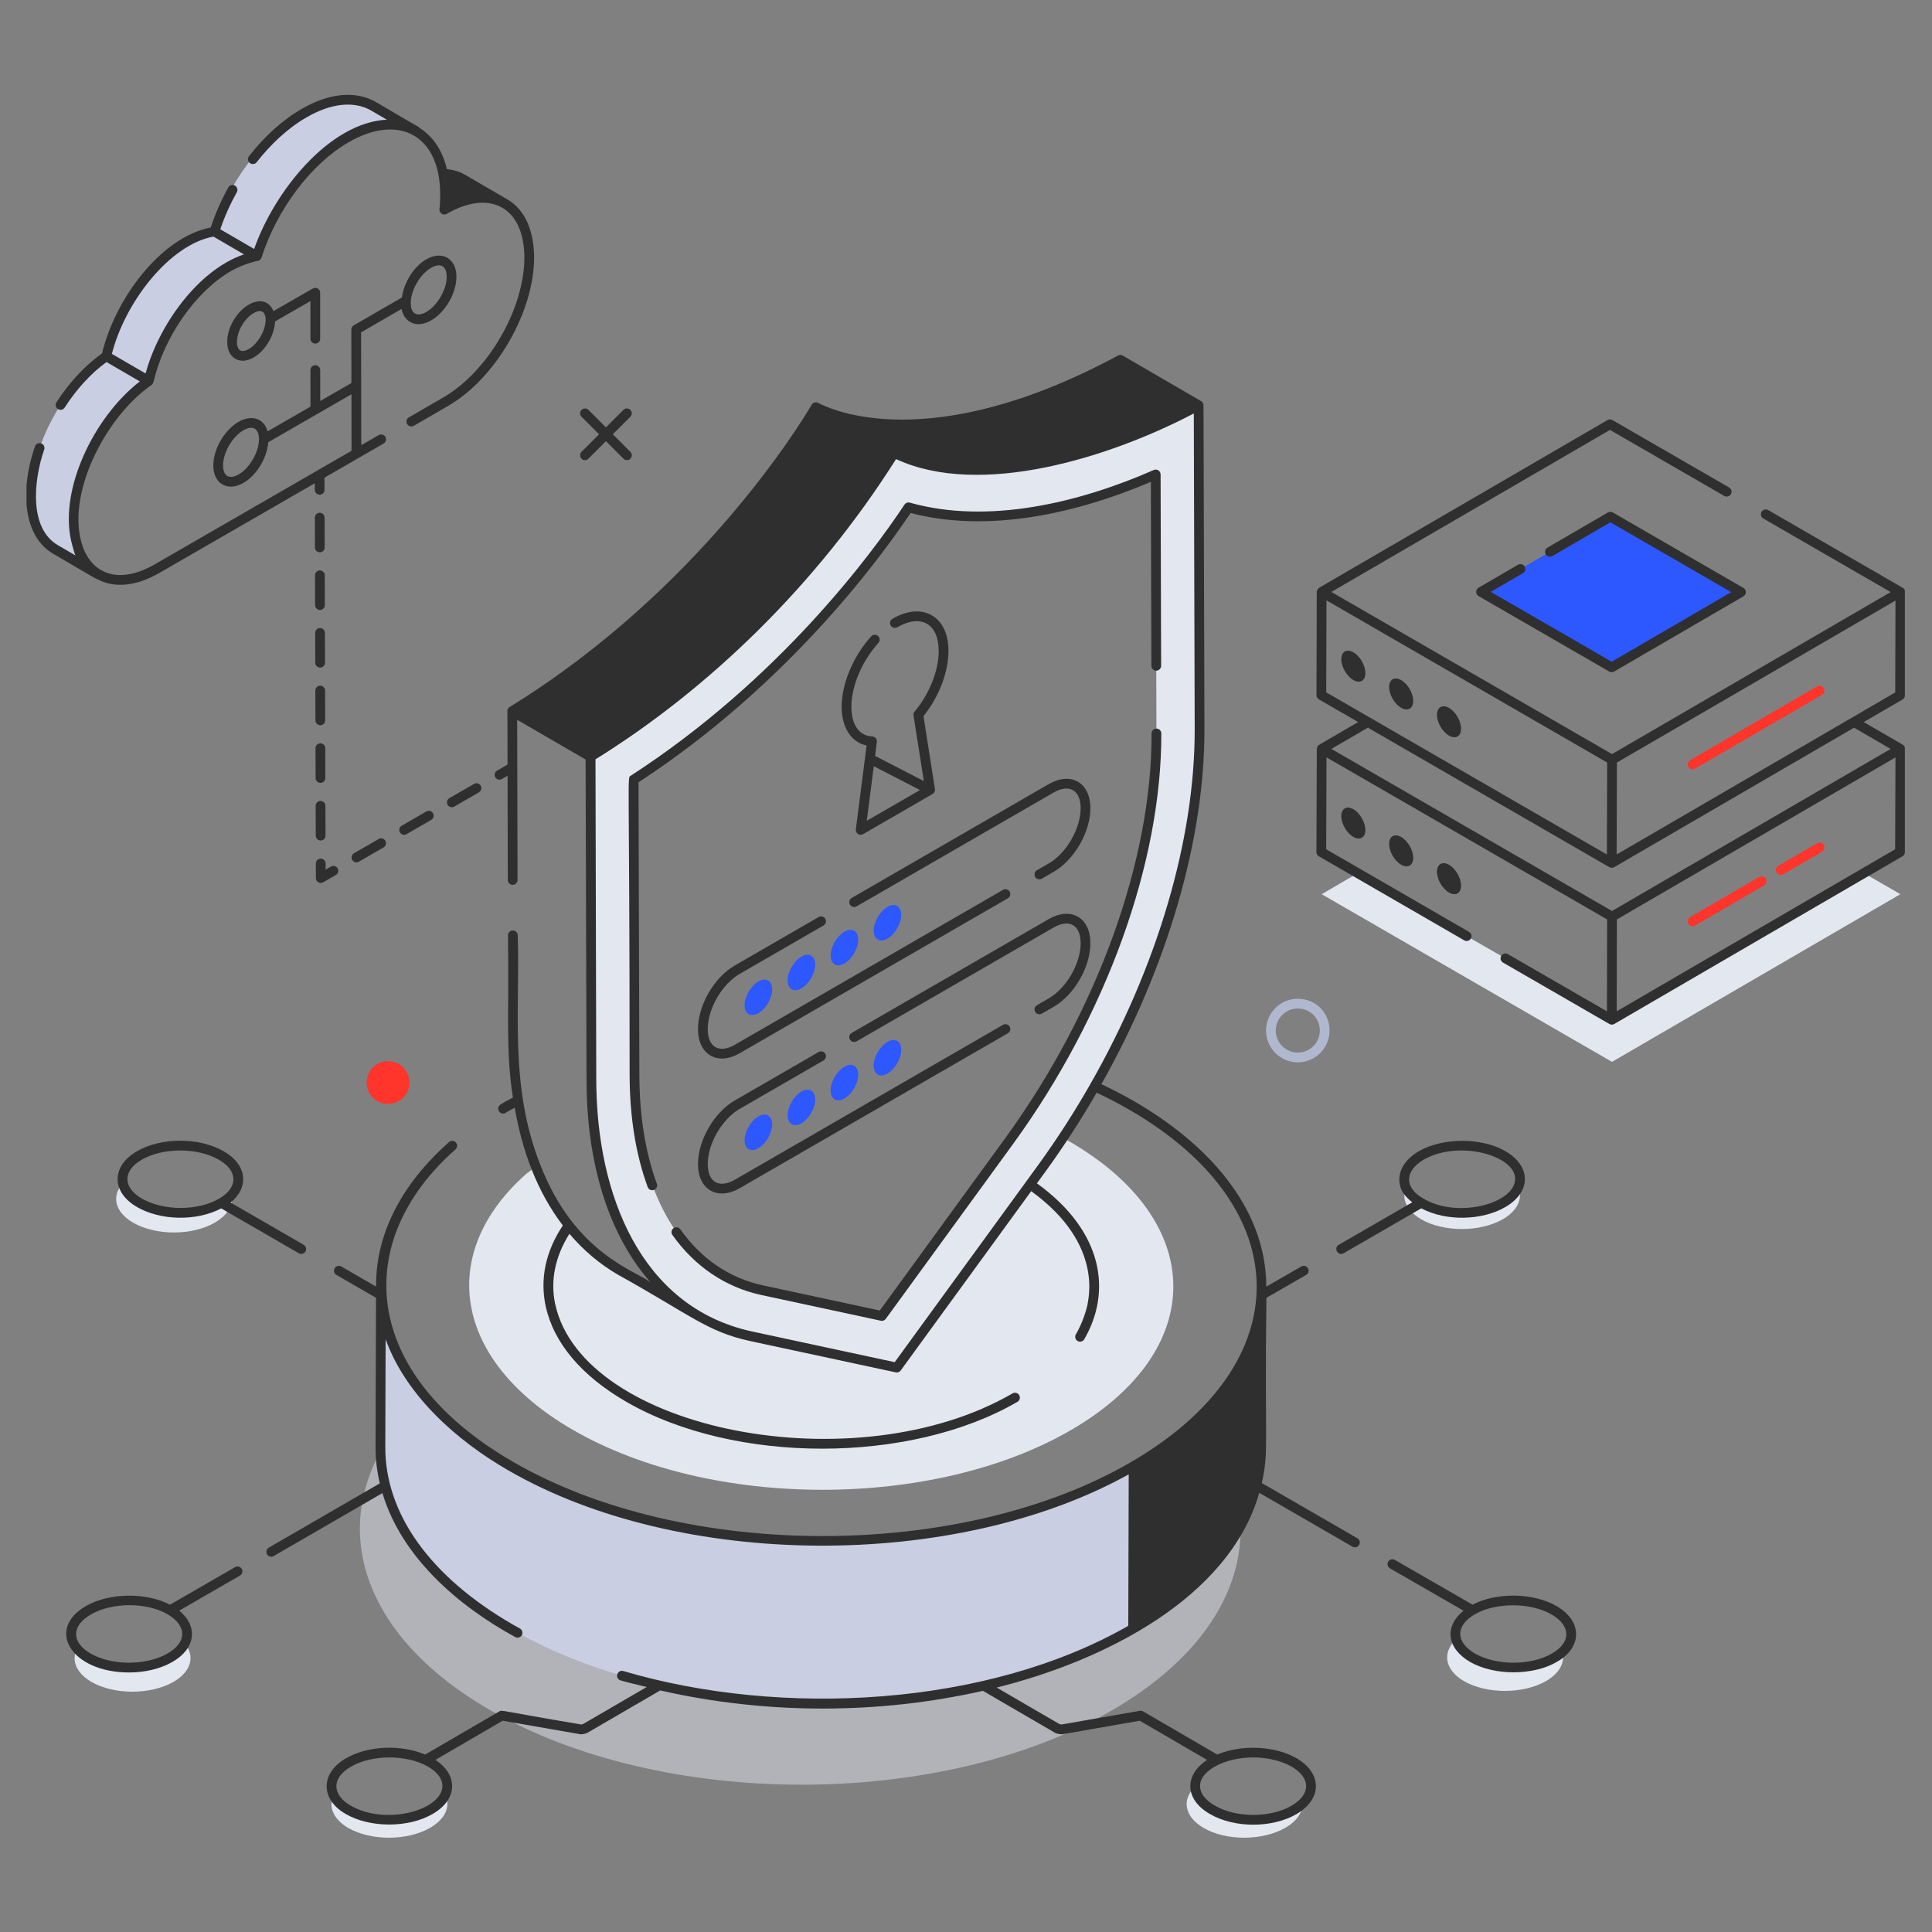 <svg xmlns="http://www.w3.org/2000/svg" xmlns:xlink="http://www.w3.org/1999/xlink" width="1080" zoomAndPan="magnify" viewBox="0 0 810 810" height="1080" preserveAspectRatio="xMidYMid meet" version="1.0"><rect x="0" y="0" width="810" height="810" fill="#808080" stroke="none"/><defs><clipPath id="f799728a57"><path d="M 11.121 39 L 224 39 L 224 246 L 11.121 246 Z M 11.121 39 " clip-rule="nonzero"/></clipPath><clipPath id="caaa583fe8"><path d="M 551 175 L 798.621 175 L 798.621 430 L 551 430 Z M 551 175 " clip-rule="nonzero"/></clipPath></defs><path fill="#e3e7f0" d="M 502.574 169.965 C 420.066 214.434 377.18 191.055 374.891 189.828 C 372.684 193.672 330.043 266.422 247.535 317.27 L 247.941 452.797 C 247.941 501.48 267.121 549.992 314.766 560.211 L 375.953 573.371 L 436.895 489.664 C 439.918 485.496 442.777 481.328 445.555 477.074 C 481.824 422.555 503.062 359.527 502.898 305.578 Z M 429.461 469.309 C 427.5 472.254 425.457 475.113 423.414 477.977 L 369.746 551.707 L 319.504 540.918 C 280.711 532.492 265.996 490.758 265.996 450.672 L 265.672 326.914 C 327.43 286.859 365.988 235.117 380.938 212.719 C 414.582 222.004 452.781 212.922 484.52 198.902 L 484.766 279.176 L 484.848 307.539 C 485.012 358.141 464.422 417.895 429.461 469.309 Z M 429.461 469.309 " fill-opacity="1" fill-rule="nonzero"/><path fill="#e3e7f0" d="M 90.117 512.555 C 80.559 518.113 65.199 518.113 55.727 512.555 C 48.047 508.059 46.656 501.355 51.559 496.039 C 52.129 499.066 54.5 502.008 58.5 504.297 C 68.059 509.855 83.418 509.855 92.895 504.297 C 94.609 503.316 96.078 502.172 97.141 500.945 C 97.957 505.031 95.59 509.363 90.117 512.555 Z M 90.117 512.555 " fill-opacity="1" fill-rule="nonzero"/><path fill="#e3e7f0" d="M 72.715 705.141 C 63.16 710.617 47.801 710.617 38.324 705.141 C 31.871 701.379 29.828 695.984 32.281 691.246 C 38.992 699.402 58.891 702.145 71.246 695.004 C 74.27 693.289 76.309 691.246 77.453 689.035 C 81.867 694.27 80.23 700.809 72.715 705.141 Z M 72.715 705.141 " fill-opacity="1" fill-rule="nonzero"/><path fill="#e3e7f0" d="M 180.387 766.285 C 170.828 771.844 155.469 771.844 145.992 766.367 C 139.621 762.605 137.578 757.375 139.867 752.633 C 140.93 754.922 142.969 757.047 145.992 758.766 C 155.469 764.324 170.828 764.324 180.305 758.766 C 183.488 756.965 185.613 754.758 186.676 752.469 C 188.961 757.211 186.84 762.523 180.387 766.285 Z M 180.387 766.285 " fill-opacity="1" fill-rule="nonzero"/><path fill="#e3e7f0" d="M 546.113 756.148 C 546.113 759.828 543.746 763.504 538.926 766.285 C 529.367 771.844 514.012 771.844 504.617 766.367 C 496.527 761.625 495.305 754.434 501.102 749.035 C 501.184 752.551 503.555 756.066 508.293 758.766 C 517.77 764.324 533.125 764.324 542.602 758.766 C 543.992 757.945 545.133 757.129 546.113 756.148 Z M 546.113 756.148 " fill-opacity="1" fill-rule="nonzero"/><path fill="#e3e7f0" d="M 648.145 704.812 C 638.59 710.289 623.23 710.289 613.754 704.812 C 605.668 700.074 604.523 692.797 610.488 687.32 C 611.305 690.102 613.59 692.797 617.348 695.004 C 626.906 700.48 642.266 700.48 651.66 695.004 C 652.965 694.27 654.109 693.453 655.008 692.551 C 656.234 696.883 653.945 701.461 648.145 704.812 Z M 648.145 704.812 " fill-opacity="1" fill-rule="nonzero"/><path fill="#e3e7f0" d="M 630.094 511.164 C 620.535 516.641 605.176 516.641 595.781 511.164 C 589.656 507.566 587.531 502.5 589.41 497.922 C 590.473 500.293 592.598 502.5 595.781 504.297 C 610.07 512.75 632.625 507.484 636.547 497.676 C 638.508 502.336 636.383 507.484 630.094 511.164 Z M 630.094 511.164 " fill-opacity="1" fill-rule="nonzero"/><path fill="#e3e7f0" d="M 466.465 716.91 C 394.578 758.684 277.68 758.684 205.383 716.91 C 143.461 681.191 134.312 626.34 177.934 585.141 C 232.395 651.242 384.934 667.234 475.289 614.734 C 485.664 608.766 494.484 602.145 501.84 595.195 C 534.84 634.922 523.078 683.969 466.465 716.91 Z M 466.465 716.91 " fill-opacity="0.5" fill-rule="nonzero"/><path fill="#ffffff" d="M 520.152 619.004 L 568.062 646.68 " fill-opacity="1" fill-rule="nonzero"/><path fill="#c9cee2" d="M 528.918 539.582 L 528.715 607.73 C 528.637 634.938 510.77 662.109 475.074 682.863 C 403.219 724.648 286.312 724.648 213.992 682.867 C 177.598 661.84 159.422 634.238 159.5 606.676 L 159.703 538.531 C 159.625 566.09 177.801 593.695 214.195 614.719 C 286.516 656.504 403.422 656.504 475.277 614.719 C 510.973 593.961 528.84 566.793 528.918 539.582 Z M 528.918 539.582 " fill-opacity="1" fill-rule="nonzero"/><path fill="#e3e7f0" d="M 449.066 599.527 C 391.555 632.961 298.102 632.961 240.266 599.527 C 189.699 570.348 183.164 525.305 220.66 492.117 L 224.66 489.176 C 232.258 508.711 244.348 523.508 260.113 532.66 C 260.957 533.148 295.074 552.938 292.953 551.707 C 265.516 535.734 252.852 505.145 249.086 473.48 L 249.168 473.48 C 254.805 470.699 260.688 468.246 266.812 466.121 C 270.652 506.914 289.77 534.461 319.504 540.918 L 369.746 551.707 L 423.414 477.977 C 425.457 475.113 427.5 472.254 429.461 469.309 C 435.098 471.598 440.488 474.215 445.555 477.074 C 446.535 477.484 447.434 478.059 448.332 478.547 C 506.168 511.98 506.496 566.176 449.066 599.527 Z M 449.066 599.527 " fill-opacity="1" fill-rule="nonzero"/><path fill="#c9cee2" d="M 173.848 55.004 C 166.375 50.629 155.98 51.199 144.516 57.855 C 127.852 67.43 113.469 87.211 107.004 107.434 L 89.227 97.07 C 95.629 76.844 110.074 57.125 126.738 47.488 C 138.141 40.832 148.531 40.262 156.07 44.637 Z M 173.848 55.004 " fill-opacity="1" fill-rule="nonzero"/><path fill="#c9cee2" d="M 61.699 159.719 L 43.895 149.367 C 50.512 120.461 73.129 99.504 89.207 97.051 L 107.012 107.402 C 90.957 109.852 68.285 130.938 61.699 159.719 Z M 61.699 159.719 " fill-opacity="1" fill-rule="nonzero"/><path fill="#c9cee2" d="M 41.055 240.707 L 23.254 230.355 C 16.945 226.688 13.035 218.887 13.004 207.805 C 12.945 186.875 26.812 161.578 44.566 149.367 L 62.367 159.719 C 33.809 179.367 19.785 228.34 41.055 240.707 Z M 41.055 240.707 " fill-opacity="1" fill-rule="nonzero"/><path fill="#ffffff" d="M 132.211 171.645 L 132.195 155.148 " fill-opacity="1" fill-rule="nonzero"/><path fill="#2e58ff" d="M 317.941 411.48 C 321.133 409.637 323.723 411.109 323.734 414.801 C 323.742 418.457 321.172 422.93 317.977 424.777 C 314.781 426.621 312.18 425.137 312.172 421.48 C 312.16 417.789 314.746 413.328 317.941 411.48 Z M 317.941 411.48 " fill-opacity="1" fill-rule="nonzero"/><path fill="#2e58ff" d="M 335.984 401.055 C 339.164 399.219 341.766 400.688 341.777 404.375 C 341.789 408.035 339.203 412.512 336.02 414.352 C 332.812 416.203 330.227 414.715 330.215 411.055 C 330.203 407.367 332.777 402.91 335.984 401.055 Z M 335.984 401.055 " fill-opacity="1" fill-rule="nonzero"/><path fill="#2e58ff" d="M 354.027 390.633 C 357.211 388.793 359.812 390.262 359.82 393.949 C 359.832 397.609 357.246 402.09 354.066 403.926 C 350.859 405.781 348.258 404.297 348.246 400.637 C 348.234 396.949 350.82 392.484 354.027 390.633 Z M 354.027 390.633 " fill-opacity="1" fill-rule="nonzero"/><path fill="#2e58ff" d="M 372.059 380.215 C 375.242 378.375 377.844 379.844 377.852 383.535 C 377.863 387.191 375.277 391.672 372.098 393.508 C 368.902 395.355 366.301 393.871 366.289 390.215 C 366.281 386.523 368.863 382.062 372.059 380.215 Z M 372.059 380.215 " fill-opacity="1" fill-rule="nonzero"/><path fill="#2e58ff" d="M 317.941 468.066 C 321.133 466.223 323.723 467.699 323.734 471.387 C 323.742 475.047 321.172 479.516 317.977 481.363 C 314.781 483.207 312.18 481.727 312.172 478.066 C 312.16 474.379 314.746 469.914 317.941 468.066 Z M 317.941 468.066 " fill-opacity="1" fill-rule="nonzero"/><path fill="#2e58ff" d="M 335.984 457.645 C 339.164 455.805 341.766 457.273 341.777 460.961 C 341.789 464.621 339.203 469.102 336.02 470.938 C 332.812 472.793 330.227 471.301 330.215 467.641 C 330.203 463.953 332.777 459.496 335.984 457.645 Z M 335.984 457.645 " fill-opacity="1" fill-rule="nonzero"/><path fill="#2e58ff" d="M 354.027 447.219 C 357.211 445.383 359.812 446.848 359.82 450.539 C 359.832 454.195 357.246 458.676 354.066 460.516 C 350.859 462.367 348.258 460.883 348.246 457.227 C 348.234 453.535 350.82 449.074 354.027 447.219 Z M 354.027 447.219 " fill-opacity="1" fill-rule="nonzero"/><path fill="#2e58ff" d="M 372.059 436.801 C 375.242 434.965 377.844 436.434 377.852 440.121 C 377.863 443.781 375.277 448.258 372.098 450.098 C 368.902 451.941 366.301 450.461 366.289 446.801 C 366.281 443.113 368.863 438.648 372.059 436.801 Z M 372.059 436.801 " fill-opacity="1" fill-rule="nonzero"/><path fill="#b0b8cf" d="M 544.113 445.387 C 536.766 445.387 530.789 439.406 530.789 432.055 C 530.789 424.707 536.766 418.727 544.113 418.727 C 551.578 418.727 557.426 424.582 557.426 432.055 C 557.426 439.406 551.453 445.387 544.113 445.387 Z M 544.113 422.812 C 539.016 422.812 534.875 426.961 534.875 432.055 C 534.875 437.152 539.016 441.297 544.113 441.297 C 549.203 441.297 553.344 437.152 553.344 432.055 C 553.344 426.875 549.289 422.812 544.113 422.812 Z M 544.113 422.812 " fill-opacity="1" fill-rule="nonzero"/><path fill="#ff342b" d="M 171.652 453.871 C 171.652 454.461 171.594 455.047 171.48 455.625 C 171.363 456.203 171.195 456.762 170.969 457.309 C 170.742 457.852 170.465 458.371 170.141 458.859 C 169.812 459.348 169.441 459.801 169.023 460.219 C 168.609 460.637 168.156 461.008 167.664 461.336 C 167.176 461.664 166.656 461.938 166.113 462.164 C 165.57 462.391 165.008 462.562 164.43 462.676 C 163.855 462.789 163.27 462.848 162.68 462.848 C 162.094 462.848 161.508 462.789 160.93 462.676 C 160.355 462.562 159.793 462.391 159.25 462.164 C 158.703 461.938 158.188 461.664 157.699 461.336 C 157.207 461.008 156.754 460.637 156.34 460.219 C 155.922 459.801 155.551 459.348 155.223 458.859 C 154.895 458.371 154.621 457.852 154.395 457.309 C 154.168 456.762 154 456.203 153.883 455.625 C 153.77 455.047 153.711 454.461 153.711 453.871 C 153.711 453.285 153.77 452.699 153.883 452.121 C 154 451.543 154.168 450.984 154.395 450.438 C 154.621 449.895 154.895 449.375 155.223 448.887 C 155.551 448.395 155.922 447.941 156.34 447.527 C 156.754 447.109 157.207 446.738 157.699 446.41 C 158.188 446.082 158.703 445.805 159.25 445.582 C 159.793 445.355 160.355 445.184 160.93 445.07 C 161.508 444.953 162.094 444.898 162.68 444.898 C 163.27 444.898 163.855 444.953 164.43 445.07 C 165.008 445.184 165.57 445.355 166.113 445.582 C 166.656 445.805 167.176 446.082 167.664 446.41 C 168.156 446.738 168.609 447.109 169.023 447.527 C 169.441 447.941 169.812 448.395 170.141 448.887 C 170.465 449.375 170.742 449.895 170.969 450.438 C 171.195 450.984 171.363 451.543 171.48 452.121 C 171.594 452.699 171.652 453.285 171.652 453.871 Z M 171.652 453.871 " fill-opacity="1" fill-rule="nonzero"/><path fill="#ffffff" d="M 262.836 190.871 L 245.254 173.281 " fill-opacity="1" fill-rule="nonzero"/><path fill="#ffffff" d="M 245.254 190.871 L 262.836 173.281 " fill-opacity="1" fill-rule="nonzero"/><path fill="#e3e7f0" d="M 796.742 374.898 L 675.84 445.195 L 554.121 374.898 L 569.234 366.066 L 614.898 392.473 L 631.156 401.789 L 675.758 427.539 L 781.465 366.066 Z M 796.742 374.898 " fill-opacity="1" fill-rule="nonzero"/><path fill="#ff342b" d="M 707.852 387.301 C 707.285 386.324 707.613 385.07 708.586 384.504 L 737.547 367.664 C 738.527 367.098 739.77 367.422 740.336 368.406 C 740.902 369.383 740.578 370.637 739.602 371.203 L 710.645 388.043 C 709.656 388.609 708.41 388.27 707.852 387.301 Z M 707.852 387.301 " fill-opacity="1" fill-rule="nonzero"/><path fill="#ff342b" d="M 744.812 365.805 C 744.246 364.832 744.574 363.578 745.547 363.012 L 761.828 353.543 C 762.801 352.98 764.055 353.305 764.621 354.285 C 765.188 355.262 764.859 356.512 763.887 357.082 L 747.605 366.547 C 746.617 367.113 745.371 366.777 744.812 365.805 Z M 744.812 365.805 " fill-opacity="1" fill-rule="nonzero"/><path fill="#ff342b" d="M 707.852 321.516 C 707.285 320.543 707.613 319.289 708.586 318.723 L 761.828 287.758 C 762.801 287.195 764.055 287.52 764.621 288.5 C 765.188 289.473 764.859 290.727 763.887 291.293 L 710.645 322.258 C 709.656 322.828 708.41 322.488 707.852 321.516 Z M 707.852 321.516 " fill-opacity="1" fill-rule="nonzero"/><path fill="#2e58ff" d="M 620.934 248.148 L 675.152 216.621 L 729.906 248.254 L 675.691 279.781 Z M 620.934 248.148 " fill-opacity="1" fill-rule="nonzero"/><path fill="#2f2f2f" d="M 563.312 525.441 L 595.875 506.605 C 606.371 512.164 621.414 511.703 631.117 506.066 C 642.023 499.781 642.027 488.938 631.203 482.668 C 621.215 476.844 604.902 476.855 594.832 482.668 C 587.879 486.734 585.078 492.883 587.543 498.754 C 588.43 500.734 590.105 502.48 592.102 504.07 L 561.273 521.895 C 558.941 523.254 560.977 526.785 563.312 525.441 Z M 596.883 486.203 C 612.777 477.039 639.465 485.668 634.672 496.871 C 634.664 496.887 634.656 496.902 634.648 496.918 C 631.301 505.277 610.289 510.496 596.789 502.52 C 588.367 497.77 589.113 490.75 596.883 486.203 Z M 596.883 486.203 " fill-opacity="1" fill-rule="nonzero"/><path fill="#2f2f2f" d="M 128.078 524.691 C 128.637 523.711 128.301 522.465 127.328 521.898 L 96.684 504.176 C 104.402 497.941 103.812 488.383 93.75 482.664 C 83.555 476.773 67.586 476.77 57.391 482.668 C 46.531 488.992 46.684 499.883 57.477 506.066 C 67.164 511.688 82.176 512.164 92.75 506.629 L 125.285 525.438 C 126.234 525.992 127.496 525.688 128.078 524.691 Z M 59.52 502.527 C 51.621 498.004 51.156 491.031 59.438 486.203 C 68.309 481.078 82.789 481.051 91.727 486.211 C 100.066 490.957 99.688 498.039 91.867 502.535 C 82.988 507.738 68.477 507.73 59.52 502.527 Z M 59.52 502.527 " fill-opacity="1" fill-rule="nonzero"/><path fill="#2f2f2f" d="M 652.609 673.379 C 642.93 667.703 627.457 667.52 617.367 672.758 L 584.797 653.996 C 583.809 653.438 582.562 653.758 582.004 654.75 C 581.445 655.727 581.781 656.977 582.754 657.539 L 613.582 675.293 C 605.488 681.883 606.453 690.961 616.332 696.777 C 626.48 702.602 642.812 702.535 652.664 696.785 C 663.344 690.762 663.664 679.793 652.609 673.379 Z M 650.629 693.242 C 641.82 698.383 627.336 698.379 618.383 693.246 C 609.922 688.27 610.422 681.441 618.297 676.82 C 627.023 671.742 641.777 671.762 650.559 676.91 C 658.742 681.668 658.695 688.68 650.629 693.242 Z M 650.629 693.242 " fill-opacity="1" fill-rule="nonzero"/><path fill="#2f2f2f" d="M 101.363 657.77 C 100.789 656.789 99.52 656.465 98.57 657.02 L 71.27 672.777 C 61.234 667.535 45.734 667.711 35.992 673.371 C 18.957 683.191 29.988 701.191 54.094 701.191 C 60.629 701.191 67.168 699.723 72.258 696.781 C 82.125 691.164 83.141 681.809 75.148 675.258 L 100.613 660.566 C 101.586 660 101.922 658.75 101.363 657.77 Z M 70.227 693.238 C 61.328 698.375 46.859 698.379 37.965 693.242 C 29.469 688.277 30.27 681.375 38.043 676.91 C 46.988 671.703 61.449 671.664 70.289 676.816 C 78.512 681.652 78.387 688.59 70.227 693.238 Z M 70.227 693.238 " fill-opacity="1" fill-rule="nonzero"/><path fill="#2f2f2f" d="M 212.688 298.191 C 212.691 298.254 212.73 298.305 212.738 298.363 L 212.789 320.543 L 208.406 323.074 C 207.434 323.637 207.098 324.887 207.656 325.863 C 208.238 326.859 209.5 327.168 210.449 326.609 L 212.797 325.25 L 212.898 368.934 C 212.898 370.062 213.812 370.973 214.938 370.973 C 214.938 370.973 214.938 370.973 214.945 370.973 C 216.07 370.969 216.98 370.055 216.98 368.926 L 216.828 301.777 C 217.648 302.25 247.418 319.535 245.52 318.434 C 245.75 400.035 245.66 367.234 245.898 452.797 C 245.898 483.008 253.027 515.199 272.715 537.605 C 266.234 532.586 241.02 525.613 226.562 488.422 C 213.379 455.281 218.121 422.695 217.062 392.141 C 217.062 391.016 216.145 390.102 215.02 390.102 C 215.02 390.102 215.02 390.102 215.012 390.102 C 213.887 390.105 212.977 391.02 212.977 392.148 C 213.453 428.09 211.98 439.875 215.039 460.164 C 212.09 461.734 211.117 462.242 209.809 463.109 C 208.117 464.23 208.914 466.859 210.934 466.859 C 211.938 466.859 212.035 466.355 214.309 465.207 C 214.805 464.926 215.297 464.676 215.793 464.402 C 218.906 482.355 225.043 499.406 235.973 513.789 C 228.805 524.492 226.285 536.176 228.797 547.688 C 232.141 563.035 243.824 576.883 262.605 587.727 C 307.902 613.898 381.457 613.93 426.57 587.727 C 427.543 587.16 427.871 585.906 427.305 584.934 C 426.738 583.949 425.484 583.629 424.512 584.191 C 358.957 622.293 244.379 599.965 232.785 546.82 C 230.613 536.84 232.793 526.703 238.738 517.273 C 244.594 524.184 251.371 529.945 259.094 534.43 C 289.238 551.148 296.324 558.266 314.348 562.207 L 375.551 575.367 C 375.695 575.398 375.84 575.414 375.984 575.414 C 376.629 575.414 377.242 575.105 377.633 574.57 L 432.336 499.406 C 463.82 522.184 455.695 546.312 455.91 547.207 C 454.684 552.07 453.059 555.98 451.062 559.426 C 450.496 560.406 450.82 561.656 451.801 562.223 C 452.75 562.777 454.02 562.473 454.586 561.48 C 465.934 541.938 463.09 516.633 434.738 496.109 L 438.566 490.848 C 446.223 480.285 453.297 469.328 459.766 458.121 C 464.215 460.207 468.68 462.5 473.367 465.199 C 544.105 505.996 545.016 571.801 474.242 612.953 C 403.066 654.344 286.875 654.344 215.219 612.953 C 150.66 575.652 147.598 520.18 190.965 481.879 C 191.812 481.133 191.891 479.84 191.148 478.992 C 190.391 478.156 189.109 478.066 188.27 478.812 C 168.047 496.672 157.75 517.508 157.68 538.477 C 157.676 538.492 157.66 538.504 157.66 538.52 L 157.656 539.41 L 143.094 530.977 C 142.129 530.414 140.875 530.738 140.301 531.723 C 139.742 532.695 140.07 533.949 141.051 534.512 L 157.645 544.105 L 157.453 606.672 C 157.438 611.82 158.062 616.906 159.23 621.914 L 112.707 648.852 C 111.734 649.414 111.398 650.664 111.957 651.641 C 112.539 652.637 113.801 652.945 114.75 652.387 L 160.336 625.992 C 168.316 652.652 191.711 673.062 216.008 686.348 C 216.98 686.883 218.234 686.531 218.785 685.539 C 219.32 684.551 218.961 683.309 217.969 682.766 C 216.973 682.219 215.992 681.664 215.012 681.098 C 180.453 661.137 161.465 634.707 161.535 606.684 L 161.672 561.469 C 170.117 584.992 191.438 604 213.184 616.5 C 284.777 657.871 400.293 658.641 473.219 618.125 L 473.035 681.637 C 414.047 715.434 327.891 720.242 261.336 700.594 C 260.262 700.273 259.121 700.895 258.801 701.977 C 258.48 703.059 259.102 704.195 260.188 704.516 C 263.777 705.574 267.488 706.371 271.145 707.289 L 244.418 722.832 L 243.652 723.004 C 208.859 717.121 210.555 716.824 209.34 717.516 L 178.262 735.598 C 168.156 731.348 154.32 731.82 145.145 737.125 C 134.02 743.473 134.48 754.578 144.969 760.527 C 155.012 766.418 171.312 766.406 181.305 760.547 C 191.781 754.621 192.371 744.277 182.547 737.84 L 210.75 721.422 L 243.348 727.098 C 244.023 727.207 245.738 726.785 246.195 726.527 L 276.816 708.723 C 321.418 718.895 368.516 718.766 412.09 708.891 L 442.398 726.527 C 442.906 726.812 444.695 727.195 445.332 727.102 L 477.852 721.426 L 506.086 737.859 C 496.387 744.191 496.664 754.492 507.262 760.527 C 517.457 766.508 533.43 766.504 543.641 760.523 C 554.547 754.105 554.258 743.305 543.539 737.129 C 534.297 731.836 520.441 731.359 510.336 735.598 L 479.262 717.516 C 478.84 717.273 478.352 717.191 477.883 717.27 L 445.023 723.008 L 444.168 722.828 L 417.863 707.516 C 462.891 696.281 515.258 670.086 527.965 625.875 L 567.039 648.453 C 567.984 649.008 569.25 648.703 569.832 647.703 C 570.391 646.727 570.055 645.477 569.082 644.914 L 529.012 621.762 C 532.062 607.953 530.16 607.105 530.941 544.129 L 547.629 534.516 C 548.602 533.953 548.938 532.703 548.379 531.727 C 547.805 530.738 546.562 530.414 545.586 530.973 L 530.902 539.434 C 530.82 505.355 505.043 478.75 475.41 461.656 C 470.711 458.953 466.23 456.652 461.77 454.551 C 489.312 405.609 505.098 352.164 504.965 305.59 L 504.582 169.945 C 504.582 169.301 504.242 168.586 503.586 168.191 C 503.582 168.191 503.582 168.191 503.578 168.191 C 503.574 168.188 503.574 168.184 503.57 168.18 L 470.734 149.09 C 470.113 148.73 469.363 148.723 468.738 149.059 C 389.711 191.645 347.801 171.48 343.102 168.945 L 343.098 168.941 C 343.09 168.938 343.062 168.922 343.051 168.918 C 342.086 168.383 340.844 168.727 340.293 169.707 C 335.703 177.516 293.168 247.41 213.664 296.422 C 213.047 296.801 212.68 297.473 212.688 298.191 Z M 184.832 751.594 C 184.824 751.602 184.824 751.605 184.824 751.609 C 180.848 760.141 160.086 764.66 147 756.988 C 139.445 752.684 138.586 745.574 147.176 740.668 C 156.262 735.422 170.746 735.645 179.445 740.668 C 184.641 743.668 186.652 747.754 184.832 751.594 Z M 541.504 740.672 C 549.395 745.219 549.852 752.121 541.574 757 C 532.688 762.215 518.223 762.219 509.305 756.988 C 500.797 752.152 500.785 744.484 511.137 739.73 C 511.195 739.703 511.25 739.684 511.309 739.648 C 520.789 735.383 533.57 736.125 541.504 740.672 Z M 457.188 454.41 C 457.141 454.48 457.047 454.492 457.012 454.57 C 456.988 454.625 457.027 454.68 457.008 454.734 C 450.402 466.285 443.145 477.574 435.266 488.445 L 375.113 571.09 L 315.219 558.211 C 268.59 548.023 250.125 500.82 249.984 452.781 C 249.793 373.164 249.852 397.66 249.66 318.352 C 297.586 288.582 342.516 244.883 375.68 192.477 C 411.266 208.961 465.832 191.559 500.508 173.344 L 500.883 305.598 C 501.016 352.086 485.043 405.578 457.188 454.41 Z M 457.188 454.41 " fill-opacity="1" fill-rule="nonzero"/><path fill="#2f2f2f" d="M 267.703 327.98 C 328.73 288.133 367.266 236.684 381.781 215.07 C 414.375 223.664 451.535 215.215 482.508 202.027 L 482.723 279.141 C 482.723 280.27 483.641 281.18 484.766 281.18 C 484.766 281.18 484.766 281.18 484.773 281.18 C 485.898 281.176 486.809 280.258 486.809 279.133 L 486.586 198.918 C 486.586 197.453 485.094 196.465 483.723 197.051 C 452.406 210.816 414.234 219.965 381.457 210.742 C 380.602 210.504 379.691 210.84 379.207 211.578 C 365.422 232.309 326.664 284.871 264.551 325.156 C 262.762 326.324 263.969 319.918 263.969 450.672 C 264.016 468.297 266.57 484.113 271.547 497.68 C 271.938 498.738 273.105 499.277 274.164 498.895 C 275.227 498.504 275.77 497.328 275.379 496.27 C 270.566 483.152 268.102 467.809 268.055 450.664 Z M 267.703 327.98 " fill-opacity="1" fill-rule="nonzero"/><path fill="#2f2f2f" d="M 484.848 305.465 C 484.848 305.465 484.848 305.465 484.84 305.465 C 483.715 305.469 482.805 306.387 482.805 307.512 C 482.957 360.543 460.133 423.82 421.75 476.77 L 368.859 549.445 L 319.918 538.914 C 305.766 535.824 294.094 527.906 285.238 515.391 C 284.582 514.469 283.309 514.262 282.391 514.902 C 281.473 515.559 281.25 516.832 281.902 517.754 C 291.238 530.941 304.082 539.637 319.047 542.91 L 369.297 553.723 C 369.441 553.75 369.586 553.77 369.73 553.77 C 370.375 553.77 370.988 553.461 371.379 552.926 L 425.055 479.172 C 463.93 425.543 487.039 361.367 486.887 307.504 C 486.887 306.375 485.973 305.465 484.848 305.465 Z M 484.848 305.465 " fill-opacity="1" fill-rule="nonzero"/><path fill="#2f2f2f" d="M 368.133 266.66 C 367.305 265.902 366.012 265.973 365.246 266.801 C 357.699 275.133 352.84 286.734 352.863 296.352 C 352.887 305.09 356.918 311.207 363.324 312.57 C 362.777 316.84 358.555 349.797 358.824 347.688 C 358.613 349.371 360.41 350.555 361.871 349.715 L 390.988 332.891 C 391.633 332.523 392.023 331.734 392.012 331.078 C 389.844 317.238 387.027 299.25 387.184 300.246 C 393.676 292.133 397.668 281.715 397.645 272.836 C 397.617 265.832 395.137 260.551 390.652 257.969 C 386.164 255.379 380.309 255.887 374.164 259.43 C 373.191 259.992 372.855 261.242 373.414 262.223 C 373.98 263.199 375.25 263.523 376.207 262.969 C 381.016 260.191 385.406 259.672 388.621 261.516 C 391.785 263.34 393.543 267.367 393.559 272.848 C 393.582 281.078 389.703 290.848 383.449 298.352 C 383.074 298.801 382.914 299.398 383.004 299.98 L 387.328 327.465 L 366.883 316.926 L 367.629 311.062 C 367.785 309.855 366.867 308.809 365.691 308.762 C 360.234 308.531 356.973 303.891 356.949 296.344 C 356.926 287.688 361.375 277.164 368.277 269.547 C 369.035 268.707 368.973 267.414 368.133 266.66 Z M 366.332 321.238 L 385.707 331.227 L 363.402 344.117 Z M 366.332 321.238 " fill-opacity="1" fill-rule="nonzero"/><path fill="#2f2f2f" d="M 134.324 311.637 C 134.324 311.637 134.324 311.637 134.316 311.637 C 133.191 311.641 132.281 312.559 132.281 313.688 L 132.316 326.184 C 132.316 327.312 133.23 328.223 134.355 328.223 C 134.355 328.223 134.355 328.223 134.363 328.223 C 135.488 328.219 136.398 327.301 136.398 326.176 L 136.367 313.68 C 136.367 312.547 135.449 311.637 134.324 311.637 Z M 134.324 311.637 " fill-opacity="1" fill-rule="nonzero"/><path fill="#2f2f2f" d="M 134.254 287.473 L 134.246 287.473 C 133.121 287.477 132.211 288.395 132.211 289.527 L 132.25 302.023 C 132.25 303.148 133.168 304.059 134.293 304.059 L 134.301 304.059 C 135.426 304.055 136.336 303.137 136.336 302.008 L 136.297 289.512 C 136.297 288.383 135.379 287.473 134.254 287.473 Z M 134.254 287.473 " fill-opacity="1" fill-rule="nonzero"/><path fill="#2f2f2f" d="M 134.18 263.312 L 134.172 263.312 C 133.047 263.316 132.141 264.234 132.141 265.363 L 132.18 277.859 C 132.18 278.984 133.098 279.895 134.223 279.895 L 134.23 279.895 C 135.355 279.891 136.266 278.973 136.266 277.844 L 136.223 265.348 C 136.223 264.219 135.305 263.312 134.18 263.312 Z M 134.18 263.312 " fill-opacity="1" fill-rule="nonzero"/><path fill="#2f2f2f" d="M 134.117 239.148 C 134.117 239.148 134.117 239.148 134.109 239.148 C 132.984 239.152 132.074 240.07 132.074 241.195 L 132.109 253.691 C 132.109 254.82 133.023 255.73 134.148 255.73 C 134.148 255.73 134.148 255.73 134.156 255.73 C 135.281 255.727 136.191 254.809 136.191 253.684 L 136.16 241.188 C 136.16 240.059 135.242 239.148 134.117 239.148 Z M 134.117 239.148 " fill-opacity="1" fill-rule="nonzero"/><path fill="#2f2f2f" d="M 134.391 335.801 L 134.383 335.801 C 133.258 335.805 132.348 336.723 132.348 337.855 L 132.387 350.352 C 132.387 351.477 133.305 352.387 134.43 352.387 L 134.438 352.387 C 135.562 352.383 136.473 351.465 136.473 350.336 L 136.43 337.836 C 136.43 336.711 135.516 335.801 134.391 335.801 Z M 134.391 335.801 " fill-opacity="1" fill-rule="nonzero"/><path fill="#2f2f2f" d="M 134.047 214.984 C 134.047 214.984 134.047 214.984 134.039 214.984 C 132.914 214.988 132.004 215.906 132.004 217.031 L 132.035 229.527 C 132.035 230.656 132.953 231.566 134.078 231.566 C 134.078 231.566 134.078 231.566 134.086 231.566 C 135.211 231.562 136.121 230.645 136.121 229.52 L 136.09 217.023 C 136.09 215.895 135.172 214.984 134.047 214.984 Z M 134.047 214.984 " fill-opacity="1" fill-rule="nonzero"/><path fill="#2f2f2f" d="M 134.453 359.965 C 133.328 359.969 132.418 360.887 132.418 362.012 L 132.434 368.145 C 132.434 369.715 134.133 370.695 135.496 369.91 L 140.805 366.844 C 141.777 366.281 142.113 365.031 141.555 364.055 C 140.969 363.066 139.711 362.738 138.762 363.309 L 136.512 364.605 L 136.504 362.004 C 136.504 360.875 135.586 359.965 134.461 359.965 C 134.461 359.965 134.461 359.965 134.453 359.965 Z M 134.453 359.965 " fill-opacity="1" fill-rule="nonzero"/><path fill="#2f2f2f" d="M 150.457 361.266 L 160.805 355.293 C 161.777 354.73 162.109 353.48 161.555 352.504 C 160.977 351.52 159.711 351.184 158.762 351.754 L 148.414 357.73 C 147.441 358.293 147.105 359.543 147.664 360.52 C 148.246 361.516 149.508 361.824 150.457 361.266 Z M 150.457 361.266 " fill-opacity="1" fill-rule="nonzero"/><path fill="#2f2f2f" d="M 190.449 338.164 L 200.793 332.191 C 201.77 331.629 202.102 330.379 201.543 329.398 C 200.969 328.414 199.703 328.086 198.754 328.652 L 188.406 334.629 C 187.434 335.191 187.098 336.441 187.656 337.418 C 188.238 338.414 189.5 338.723 190.449 338.164 Z M 190.449 338.164 " fill-opacity="1" fill-rule="nonzero"/><path fill="#2f2f2f" d="M 170.457 349.715 L 180.793 343.742 C 181.77 343.18 182.102 341.93 181.543 340.949 C 180.961 339.965 179.703 339.641 178.754 340.203 L 168.414 346.18 C 167.441 346.742 167.105 347.992 167.664 348.969 C 168.246 349.965 169.508 350.273 170.457 349.715 Z M 170.457 349.715 " fill-opacity="1" fill-rule="nonzero"/><path fill="#2f2f2f" d="M 132.188 144.051 C 133.312 144.051 134.23 143.137 134.23 142.008 L 134.23 122.719 C 134.23 121.156 132.531 120.16 131.176 120.945 L 114.645 130.438 C 112.75 125.797 108.352 125.348 104.305 127.723 C 99.137 130.641 95.164 137.578 95.266 143.48 C 95.266 150.074 100.527 153.273 106.402 149.832 C 111.289 147.027 115.062 140.516 115.34 134.75 L 130.145 126.246 L 130.145 142.008 C 130.145 143.137 131.062 144.051 132.188 144.051 Z M 104.359 146.293 C 101.27 148.098 99.352 146.992 99.352 143.445 C 99.281 139.027 102.461 133.453 106.34 131.27 C 109.207 129.598 111.199 130.367 111.359 133.699 L 111.391 133.695 C 111.402 133.828 111.359 134.082 111.359 134.082 C 111.359 138.523 108.16 144.113 104.359 146.293 Z M 104.359 146.293 " fill-opacity="1" fill-rule="nonzero"/><g clip-path="url(#f799728a57)"><path fill="#2f2f2f" d="M 17.254 185.887 C 16.223 185.523 15.027 186.082 14.66 187.156 C 12.188 194.352 10.941 201.301 10.961 207.809 C 10.992 219.281 14.996 227.914 22.223 232.121 C 44 244.789 39.25 242.168 40.066 242.484 C 40.883 242.594 50.094 249.875 67.043 240.078 L 131.965 202.613 L 131.973 205.367 C 131.973 206.496 132.891 207.406 134.016 207.406 C 134.016 207.406 134.016 207.406 134.023 207.406 C 135.148 207.402 136.055 206.484 136.055 205.359 L 136.043 200.258 L 160.82 185.961 C 161.793 185.395 162.129 184.145 161.57 183.168 C 160.988 182.184 159.734 181.859 158.777 182.418 L 151.465 186.637 L 151.383 139.348 L 168.367 129.523 C 169.484 135.238 174.719 137.832 180.793 134.316 C 186.738 130.887 191.383 122.836 191.363 115.996 C 191.348 108.336 185.363 104.902 178.688 108.754 C 173.406 111.805 169.352 118.48 168.484 124.738 L 148.316 136.402 C 147.688 136.766 147.297 137.441 147.297 138.172 L 147.336 160.582 L 134.25 168.125 L 134.238 155.152 C 134.238 154.023 133.32 153.109 132.195 153.109 C 131.062 153.109 130.152 154.027 130.152 155.152 L 130.168 170.48 L 112.191 180.84 C 110.586 175.141 105.254 173.848 99.996 176.863 C 94.047 180.301 89.41 188.352 89.434 195.188 C 89.453 202.777 95.379 206.32 102.105 202.43 C 107.684 199.203 111.969 191.938 112.477 185.398 L 147.344 165.301 L 147.383 188.77 C 147.383 188.84 147.453 188.883 147.457 188.949 L 65 236.535 C 49.918 245.254 38.844 240.652 34.758 229.34 C 27.074 208.113 44.09 174.77 63.5 161.43 C 63.508 161.426 63.508 161.418 63.512 161.41 C 63.516 161.41 63.52 161.406 63.523 161.402 C 63.906 161.137 64.129 160.734 64.266 160.301 C 64.289 160.277 64.289 160.25 64.363 160.172 C 68.668 141.336 82.031 122.207 96.848 113.645 C 102.613 110.316 108.918 109.145 108.098 109.402 C 108.812 109.254 109.445 108.555 109.609 108.078 C 109.613 108.066 109.625 108.066 109.625 108.059 C 116.145 87.656 130.496 68.648 146.203 59.621 C 167.141 47.5 184.551 56.59 184.551 81.52 C 184.551 83.871 184.457 85.82 184.242 87.656 C 184.047 89.344 185.844 90.492 187.289 89.66 C 205.32 79.254 219.676 86.707 219.844 107.766 C 219.926 129.379 204.664 155.789 185.82 166.645 L 171.438 174.98 C 170.457 175.547 170.129 176.797 170.688 177.773 C 171.254 178.758 172.516 179.082 173.48 178.52 L 187.863 170.184 C 207.832 158.68 224.008 130.676 223.93 107.742 C 223.855 97.914 220.754 87.898 212.141 83.266 L 194.898 73.223 C 192.703 71.93 190.133 71.223 187.359 70.891 C 185.508 63.027 181.465 57.062 175.816 53.598 C 174.656 52.488 179.867 55.953 157.762 42.871 C 149.203 37.906 138.066 38.91 126.387 45.719 C 117.988 50.57 110.449 57.742 104.402 65.477 C 103.699 66.367 103.859 67.652 104.746 68.348 C 105.637 69.043 106.918 68.891 107.609 68 C 113.391 60.629 120.457 53.867 128.438 49.254 C 138.801 43.211 148.484 42.207 155.715 46.402 L 162.16 50.168 C 137.957 51.461 115.012 80.254 106.551 104.379 L 92.359 96.125 C 94.121 90.887 96.449 85.668 99.281 80.582 C 99.82 79.594 99.473 78.352 98.488 77.805 C 97.492 77.254 96.258 77.609 95.707 78.594 C 92.664 84.062 90.234 89.699 88.363 95.352 C 67.355 99.531 48.309 125.168 42.777 148.168 C 35.711 153.18 29.105 160.223 23.668 168.672 C 23.055 169.617 23.324 170.883 24.273 171.492 C 25.223 172.109 26.484 171.836 27.098 170.883 C 32.141 163.059 38.195 156.48 44.664 151.793 L 58.629 159.914 C 39.199 174.898 23.793 206.621 30.418 229.023 C 30.801 230.312 31.09 231.691 31.613 232.848 L 24.281 228.586 C 12.254 221.598 13.926 201.887 18.523 188.48 C 18.891 187.414 18.324 186.254 17.254 185.887 Z M 180.73 112.289 C 184.625 110.039 187.266 111.488 187.281 116.004 C 187.297 121.336 183.387 128.102 178.754 130.781 C 174.734 133.086 172.227 131.457 172.211 127.066 C 172.195 121.73 176.098 114.965 180.73 112.289 Z M 100.062 198.895 C 96.164 201.148 93.535 199.695 93.52 195.172 C 93.496 189.848 97.398 183.082 102.039 180.402 C 105.91 178.145 108.555 179.57 108.586 184.094 C 108.586 184.098 108.582 184.102 108.582 184.105 L 108.582 184.168 C 108.574 189.488 104.684 196.219 100.062 198.895 Z M 89.484 99.191 L 102.281 106.652 C 82.871 113.254 66.445 136.551 61.043 156.582 L 46.906 148.363 C 52.371 126.801 70.984 102.605 89.484 99.191 Z M 89.484 99.191 " fill-opacity="1" fill-rule="nonzero"/></g><path fill="#2f2f2f" d="M 439.613 328.785 L 357.086 376.461 C 356.109 377.023 355.777 378.273 356.336 379.254 C 356.918 380.25 358.18 380.555 359.125 380 L 441.656 332.32 C 448.219 328.523 453.055 331.148 453.07 338.82 C 453.102 347.312 447.105 357.707 439.707 361.984 L 434.738 364.855 C 433.766 365.418 433.43 366.668 433.988 367.645 C 434.555 368.625 435.824 368.953 436.781 368.391 L 441.75 365.523 C 450.422 360.508 457.188 348.77 457.156 338.809 C 457.121 327.926 448.871 323.422 439.613 328.785 Z M 439.613 328.785 " fill-opacity="1" fill-rule="nonzero"/><path fill="#2f2f2f" d="M 310.09 408.328 L 345.262 388.012 C 346.234 387.449 346.57 386.203 346.012 385.223 C 345.43 384.238 344.168 383.91 343.219 384.477 L 308.047 404.793 C 299.375 409.797 292.609 421.531 292.633 431.508 C 292.668 442.207 300.801 446.961 310.184 441.531 L 422.559 376.609 C 423.531 376.047 423.863 374.797 423.305 373.82 C 422.73 372.836 421.465 372.512 420.516 373.074 L 308.141 437.992 C 301.52 441.809 296.75 439.082 296.719 431.496 C 296.695 422.992 302.691 412.605 310.09 408.328 Z M 310.09 408.328 " fill-opacity="1" fill-rule="nonzero"/><path fill="#2f2f2f" d="M 439.707 418.57 L 434.738 421.441 C 433.766 422.004 433.43 423.254 433.988 424.23 C 434.555 425.211 435.824 425.531 436.781 424.977 L 441.75 422.109 C 450.422 417.098 457.188 405.363 457.156 395.398 C 457.141 390.207 455.273 386.281 451.898 384.336 C 448.516 382.391 444.16 382.75 439.613 385.375 L 357.086 433.047 C 356.109 433.609 355.777 434.859 356.336 435.84 C 356.918 436.836 358.18 437.141 359.125 436.586 L 441.656 388.91 C 444.871 387.055 447.797 386.684 449.863 387.883 C 451.922 389.062 453.062 391.738 453.07 395.41 C 453.102 403.906 447.105 414.297 439.707 418.57 Z M 439.707 418.57 " fill-opacity="1" fill-rule="nonzero"/><path fill="#2f2f2f" d="M 310.184 498.117 L 422.559 433.195 C 423.531 432.633 423.863 431.383 423.305 430.406 C 422.73 429.426 421.465 429.09 420.516 429.66 L 308.141 494.578 C 301.488 498.402 296.75 495.641 296.719 488.086 C 296.695 479.582 302.691 469.191 310.09 464.914 L 345.262 444.598 C 346.234 444.035 346.57 442.789 346.012 441.809 C 345.43 440.824 344.168 440.5 343.219 441.062 L 308.047 461.379 C 299.375 466.387 292.609 478.121 292.633 488.098 C 292.668 498.809 300.82 503.531 310.184 498.117 Z M 310.184 498.117 " fill-opacity="1" fill-rule="nonzero"/><path fill="#2f2f2f" d="M 243.809 192.316 C 244.605 193.109 245.898 193.117 246.699 192.316 L 254.043 184.965 L 261.395 192.316 C 262.188 193.109 263.48 193.117 264.281 192.316 C 265.078 191.516 265.078 190.223 264.281 189.426 L 256.93 182.074 L 264.273 174.727 C 265.07 173.926 265.07 172.633 264.273 171.836 C 263.477 171.039 262.184 171.039 261.387 171.836 L 254.043 179.184 L 246.699 171.84 C 245.898 171.043 244.609 171.043 243.809 171.84 C 243.012 172.637 243.012 173.93 243.809 174.73 L 251.156 182.074 L 243.809 189.426 C 243.012 190.223 243.012 191.516 243.809 192.316 Z M 243.809 192.316 " fill-opacity="1" fill-rule="nonzero"/><path fill="#2f2f2f" d="M 562.348 342.164 C 562.34 345.367 564.594 349.27 567.383 350.879 C 570.168 352.488 572.434 351.195 572.441 347.992 C 572.453 344.785 570.199 340.883 567.414 339.273 C 564.629 337.664 562.359 338.953 562.348 342.164 Z M 562.348 342.164 " fill-opacity="1" fill-rule="nonzero"/><path fill="#2f2f2f" d="M 582.406 353.82 C 582.395 357.023 584.652 360.926 587.438 362.535 C 590.223 364.145 592.488 362.852 592.5 359.648 C 592.508 356.441 590.258 352.539 587.469 350.93 C 584.684 349.32 582.414 350.609 582.406 353.82 Z M 582.406 353.82 " fill-opacity="1" fill-rule="nonzero"/><path fill="#2f2f2f" d="M 602.461 365.477 C 602.453 368.68 604.707 372.582 607.492 374.191 C 610.281 375.801 612.547 374.508 612.555 371.305 C 612.562 368.098 610.312 364.195 607.527 362.586 C 604.742 360.977 602.469 362.266 602.461 365.477 Z M 602.461 365.477 " fill-opacity="1" fill-rule="nonzero"/><g clip-path="url(#caaa583fe8)"><path fill="#2f2f2f" d="M 741.328 213.852 C 740.371 213.289 739.102 213.613 738.535 214.602 C 737.977 215.578 738.312 216.828 739.285 217.391 L 792.664 248.23 L 675.852 316.156 L 558.176 248.176 L 674.984 180.246 L 722.898 207.922 C 723.855 208.477 725.109 208.152 725.691 207.176 C 726.25 206.199 725.914 204.949 724.941 204.387 L 676.004 176.113 C 675.367 175.746 674.594 175.746 673.957 176.113 L 553.07 246.41 C 552.793 246.574 552.059 247.488 552.059 248.176 L 551.938 291.445 C 551.938 292.176 552.328 292.855 552.957 293.219 L 569.41 302.723 L 553.113 312.223 C 553.109 312.223 553.105 312.223 553.102 312.227 C 552.375 312.645 552.082 313.57 552.082 313.988 L 551.914 357.23 C 551.914 357.965 552.297 358.645 552.934 359.008 L 613.875 394.238 C 614.824 394.793 616.086 394.473 616.668 393.492 C 617.227 392.516 616.898 391.266 615.918 390.703 L 556.008 356.062 L 556.148 317.531 C 569.801 325.414 538.281 307.211 673.793 385.473 L 673.723 424.004 L 632.176 400.023 C 631.211 399.453 629.949 399.789 629.383 400.77 C 628.824 401.746 629.16 402.996 630.133 403.559 L 674.727 429.305 C 674.73 429.305 674.734 429.309 674.738 429.312 C 675.379 429.672 676.133 429.676 676.781 429.312 C 676.781 429.312 676.781 429.309 676.781 429.309 C 676.785 429.309 676.785 429.309 676.789 429.309 L 797.609 359.004 C 798.23 358.641 798.621 357.969 798.621 357.246 L 798.781 314.004 C 798.781 314.004 798.781 314.004 798.781 314 C 798.781 314 798.781 314 798.781 313.996 C 798.781 313.84 798.695 313.703 798.66 313.551 C 798.535 313.008 798.258 312.512 797.762 312.23 L 781.379 302.727 L 797.648 293.266 C 798.27 292.898 798.66 292.227 798.66 291.5 L 798.781 248.23 C 798.781 248.23 798.781 248.23 798.781 248.227 C 798.781 248.227 798.781 248.227 798.781 248.223 C 798.781 247.496 798.391 246.82 797.762 246.457 Z M 556.133 251.711 L 673.809 319.695 C 673.805 320.52 673.691 360.812 673.699 358.258 L 556.023 290.273 Z M 677.809 423.984 L 677.879 385.477 L 794.68 317.559 L 794.547 356.062 Z M 792.672 313.996 L 675.836 381.934 C 629.668 355.27 600.652 338.512 558.191 313.988 L 573.484 305.078 L 674.715 363.559 C 675.363 363.934 676.125 363.918 676.754 363.562 C 676.758 363.562 676.758 363.559 676.758 363.559 C 676.758 363.559 676.762 363.559 676.766 363.559 L 777.316 305.09 Z M 677.785 358.234 C 677.789 357.41 677.902 317.145 677.898 319.699 L 794.688 251.785 L 794.578 290.32 Z M 677.785 358.234 " fill-opacity="1" fill-rule="nonzero"/></g><path fill="#2f2f2f" d="M 567.414 273.492 C 564.629 271.883 562.359 273.172 562.348 276.379 C 562.34 279.582 564.594 283.488 567.383 285.098 C 570.168 286.707 572.434 285.414 572.441 282.211 C 572.453 279 570.199 275.102 567.414 273.492 Z M 567.414 273.492 " fill-opacity="1" fill-rule="nonzero"/><path fill="#2f2f2f" d="M 587.469 285.148 C 584.684 283.539 582.414 284.828 582.406 288.035 C 582.395 291.238 584.652 295.145 587.438 296.754 C 590.223 298.363 592.488 297.07 592.5 293.867 C 592.508 290.66 590.258 286.758 587.469 285.148 Z M 587.469 285.148 " fill-opacity="1" fill-rule="nonzero"/><path fill="#2f2f2f" d="M 607.527 296.805 C 604.742 295.195 602.469 296.484 602.461 299.691 C 602.453 302.895 604.707 306.801 607.492 308.41 C 610.281 310.02 612.547 308.727 612.555 305.523 C 612.562 302.316 610.312 298.414 607.527 296.805 Z M 607.527 296.805 " fill-opacity="1" fill-rule="nonzero"/><path fill="#2f2f2f" d="M 639.215 237.52 C 638.648 236.531 637.395 236.211 636.422 236.777 L 619.906 246.383 C 618.566 247.164 618.547 249.133 619.914 249.918 L 674.672 281.551 C 675.328 281.93 676.102 281.91 676.723 281.551 L 730.941 250.023 C 732.281 249.242 732.297 247.273 730.934 246.488 L 676.172 214.852 C 675.535 214.484 674.762 214.484 674.125 214.852 L 648.777 229.59 C 647.805 230.156 647.477 231.41 648.043 232.387 C 648.602 233.363 649.855 233.684 650.836 233.129 L 675.152 218.98 L 725.836 248.258 L 675.695 277.422 L 625.012 248.145 L 638.48 240.312 C 639.453 239.746 639.781 238.492 639.215 237.52 Z M 639.215 237.52 " fill-opacity="1" fill-rule="nonzero"/></svg>